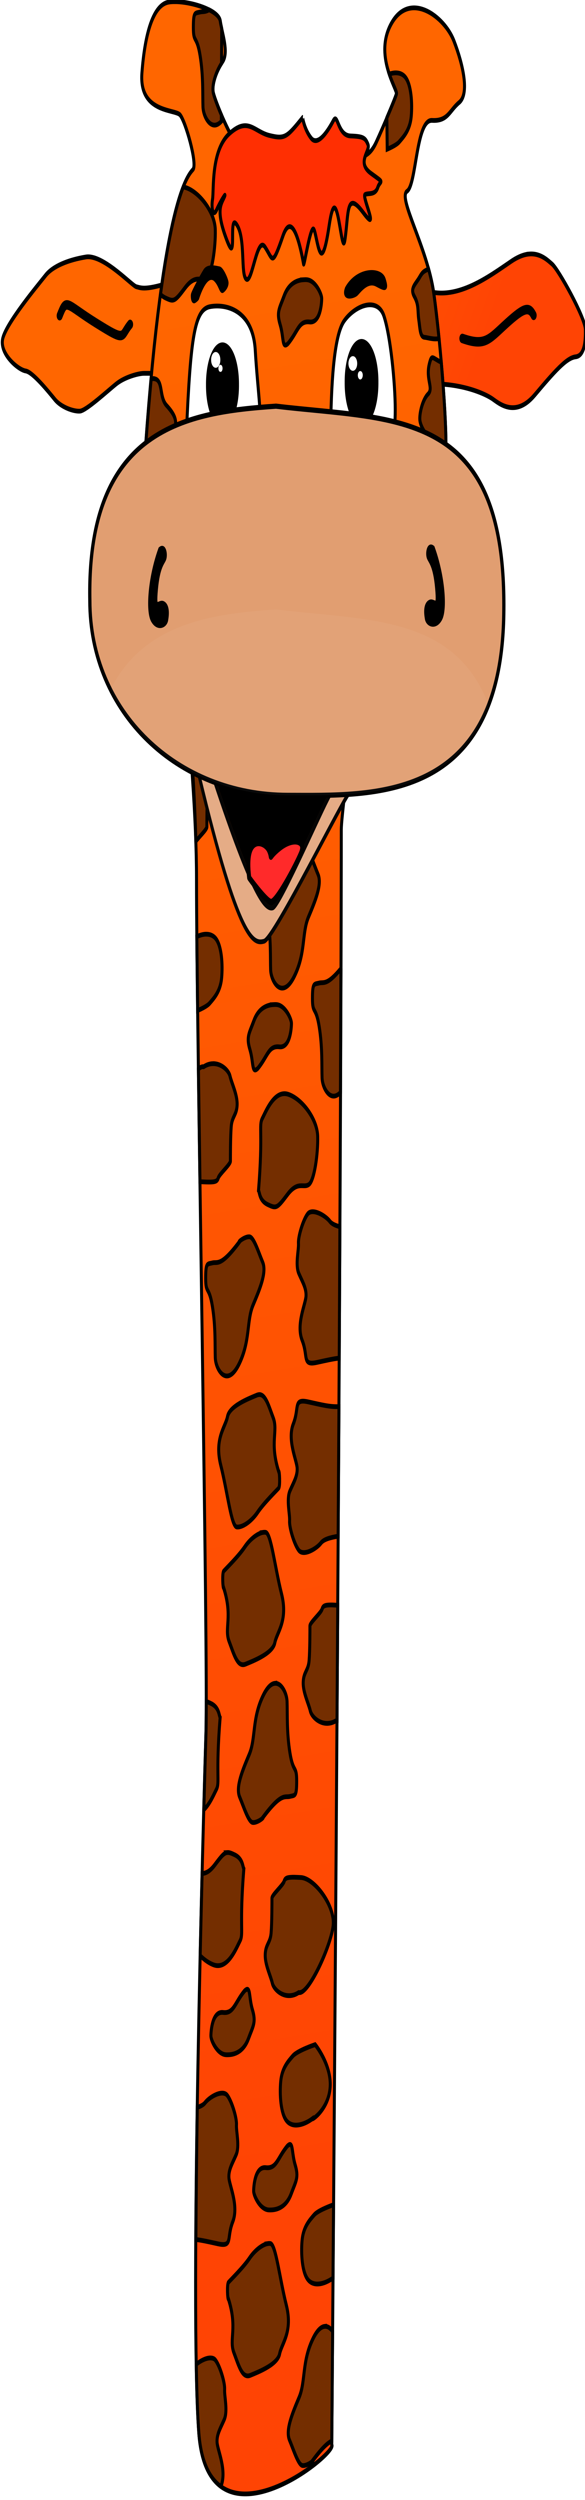 <?xml version="1.0" encoding="UTF-8" standalone="no"?>
<!-- Created with Inkscape (http://www.inkscape.org/) -->

<svg
   width="50.924mm"
   height="217.383mm"
   viewBox="0 0 50.924 217.383"
   version="1.1"
   id="svg1"
   inkscape:version="1.3 (0e150ed6c4, 2023-07-21)"
   xml:space="preserve"
   sodipodi:docname="giraffe long.svg"
   xmlns:inkscape="http://www.inkscape.org/namespaces/inkscape"
   xmlns:sodipodi="http://sodipodi.sourceforge.net/DTD/sodipodi-0.dtd"
   xmlns:xlink="http://www.w3.org/1999/xlink"
   xmlns="http://www.w3.org/2000/svg"
   xmlns:svg="http://www.w3.org/2000/svg"><sodipodi:namedview
     id="namedview1"
     pagecolor="#ffffff"
     bordercolor="#666666"
     borderopacity="1.0"
     inkscape:showpageshadow="2"
     inkscape:pageopacity="0.0"
     inkscape:pagecheckerboard="true"
     inkscape:deskcolor="#d1d1d1"
     inkscape:document-units="mm"
     inkscape:zoom="0.47499008"
     inkscape:cx="25.263686"
     inkscape:cy="381.06059"
     inkscape:window-width="1920"
     inkscape:window-height="1009"
     inkscape:window-x="-8"
     inkscape:window-y="-8"
     inkscape:window-maximized="1"
     inkscape:current-layer="layer1" /><defs
     id="defs1"><color-profile
       name="Adobe-RGB-1998"
       xlink:href="file:///WINDOWS/system32/spool/drivers/color/AdobeRGB1998.icc"
       id="color-profile2" /><filter
       id="d"
       x="-0.065"
       y="-0.21"
       width="1.129"
       height="1.419"><feGaussianBlur
         stdDeviation="3.408"
         id="feGaussianBlur1" /></filter><linearGradient
       id="a"><stop
         stop-color="#f60"
         offset="0"
         id="stop1" /><stop
         stop-color="#ff4404"
         offset="1"
         id="stop2" /></linearGradient><linearGradient
       id="c"
       x1="207.17"
       x2="283.05"
       y1="193.08"
       y2="236.2"
       gradientUnits="userSpaceOnUse"
       xlink:href="#a" /><linearGradient
       id="b"
       x1="207.17"
       x2="247.61"
       y1="193.08"
       y2="586.76"
       gradientUnits="userSpaceOnUse"
       xlink:href="#a" /></defs><g
     inkscape:label="Layer 1"
     inkscape:groupmode="layer"
     id="layer1"
     transform="translate(-117.416,15.668)"><g
       transform="matrix(0.26,0,0,0.414,81.021,-69.835)"
       id="g23"><path
         d="m 317.19,184.19 c -1.714,0.086 -3.704,0.538 -6.031,1.531 -7.448,3.178 -17.901,8.137 -28.031,6.25 -10.13,-1.887 -10.222,6.848 -6.25,12.906 3.972,6.058 11.511,6.656 11.312,6.656 8.441,0.397 14.221,2.075 16.406,2.969 2.185,0.894 7.752,4.278 14.406,-0.688 6.654,-4.966 10.708,-7.833 13.688,-8.031 2.98,-0.199 3.381,-3.299 3.281,-5.781 -0.099,-2.483 -8.94,-12.496 -11.125,-13.688 -1.502,-0.819 -3.886,-2.315 -7.656,-2.125 z m -147.34,0.594 c -0.388,-0.016 -0.765,-0.006 -1.125,0.031 -5.76,0.596 -11.017,1.889 -13.5,3.875 -2.483,1.986 -13.612,10.322 -14.406,13.5 -0.794,3.178 5.466,6.364 7.75,6.562 2.284,0.199 7.565,4.28 9.75,5.969 2.185,1.688 6.352,2.568 8.438,2.469 2.086,-0.099 9.438,-4.36 12.219,-5.75 2.781,-1.39 7.332,-2.188 9.219,-2.188 1.887,0 9.158,-0.006 10.25,0.094 1.092,0.1 2.562,-19.353 2.562,-19.75 0,-0.397 -4.756,0.688 -4.656,0.688 -8.044,1.589 -9.328,0.98 -10.719,0.781 -1.304,-0.186 -9.961,-6.04 -15.781,-6.281 z"
         fill="url(#c)"
         stroke="#000000"
         id="path2"
         style="fill:url(#c)" /><path
         d="m 294.78,201.92 c 7.654,1.685 8.778,0.281 14.817,-3.16 6.039,-3.441 7.514,-3.581 9.059,-1.685 m -135.11,1.896 c -3.371,2.528 -0.983,3.792 -11.376,-0.281 -10.393,-4.073 -9.831,-5.337 -12.219,-1.545"
         fill="none"
         stroke="#000000"
         stroke-linecap="round"
         stroke-linejoin="round"
         stroke-width="2"
         id="path3" /><path
         d="m 198.62,131.19 c -0.81,-0.002 -1.542,0.019 -2.188,0.094 -5.164,0.596 -7.944,6.564 -8.938,14.906 -0.993,8.342 10.931,7.558 12.719,8.75 1.788,1.192 5.964,10.308 4.375,11.5 -1.589,1.192 -9.948,5.97 -15.906,58.406 -0.397,-0.596 1.992,5.173 4.375,9.344 0.126,0.22 0.556,0.393 1.156,0.562 3.239,14.927 11.562,55.635 11.562,80.656 0,30.985 3.951,163.67 3.156,179.56 -0.794,15.89 -5.553,120.75 -2.375,146.97 3.178,26.22 46.883,3.995 44.5,2.406 3.178,-256.62 3.188,-332.89 3.188,-339.25 0,-4.558 9.284,-48.09 16.594,-73 10.422,-1.23 17.827,-2.636 18.156,-4.062 1.192,-5.164 -1.596,-25.83 -3.781,-35.562 -2.185,-9.732 -12.115,-20.078 -8.938,-21.469 3.178,-1.391 2.981,-15.074 8.344,-14.875 5.363,0.199 5.748,-1.994 9.125,-3.781 3.377,-1.788 1.397,-7.742 -1.781,-12.906 -3.178,-5.164 -14.686,-10.534 -20.844,-3.781 -6.158,6.753 1.991,13.913 1.594,14.906 -0.397,0.993 -4.565,7.146 -6.75,10.125 -2.185,2.979 -4.566,3.375 -9.531,3.375 -4.965,0 -35.159,-1.797 -37.344,-3.188 -2.185,-1.39 -7.353,-9.13 -7.75,-10.719 -0.397,-1.589 0.971,-4.357 3.156,-6.344 2.185,-1.986 -0.185,-5.98 -0.781,-8.562 -0.521,-2.259 -9.421,-4.046 -15.094,-4.062 z"
         fill="url(#b)"
         stroke="#000000"
         id="path4"
         style="fill:url(#b)" /><path
         d="m 201.31,170.12 c -2.078,3.324 -4.839,9.766 -7.594,22.5 0.393,0.293 0.899,0.564 1.625,0.781 2.809,0.843 3.083,0.856 6.594,-2.094 3.511,-2.949 5.362,-1.282 7.188,-2.125 1.826,-0.843 3.078,-6.442 2.938,-10.094 -0.14,-3.652 -5.209,-7.861 -9.844,-8.844 -0.313,-0.066 -0.617,-0.107 -0.906,-0.125 z m 82.156,17.219 c -1.634,0.483 -2.038,0.66 -3,1.719 -1.405,1.545 -3.295,2.307 -1.75,4.062 1.545,1.756 1.047,3.018 1.469,4.844 0.421,1.826 0.432,3.648 1.906,3.719 1.01,0.048 3.214,0.546 4.875,0.25 -0.573,-3.585 -1.176,-6.912 -1.75,-9.469 -0.384,-1.708 -1.002,-3.431 -1.75,-5.125 z m -41.844,2.25 c -2.542,0.091 -5.087,0.979 -6.5,3.375 -1.615,2.739 -2.608,3.394 -1.344,6.062 1.264,2.668 0.557,5.194 2.594,4 3.371,-2.528 3.598,-4.843 7.25,-4.562 3.652,0.281 4.062,-4.025 4.062,-4.938 0,-0.913 -2.09,-3.797 -4.969,-3.938 -0.36,-0.018 -0.731,-0.013 -1.094,0 z m 43.188,16.375 c -0.458,-0.018 -0.699,0.334 -1.094,1.344 -1.264,3.23 1.529,5.048 -0.438,6.312 -1.966,1.264 -3.078,4.486 -2.656,5.75 0.421,1.264 1.817,2.971 5.469,4.938 0.897,0.483 2.01,0.778 3.188,0.875 0.105,-4.274 -0.606,-11.353 -1.562,-18.25 -1.581,-0.471 -2.39,-0.949 -2.906,-0.969 z m -93.812,4.406 c -0.129,0.007 -0.27,0.047 -0.406,0.062 -0.58,3.953 -1.17,8.228 -1.719,12.938 1.589,0.496 3.101,0.893 4.25,0.938 3.652,0.14 4.766,-2.268 5.469,-3.812 0.702,-1.545 -0.565,-2.924 -2.812,-4.469 -2.247,-1.545 -1.408,-4.361 -3.094,-5.344 -0.421,-0.246 -1.001,-0.35 -1.688,-0.312 z m 12.531,73.656 c 0.965,7.815 1.696,15.88 2.031,23.531 1.045,-0.961 3.688,-2.465 3.688,-3.062 0,-0.702 3.6e-4,-5.206 0.281,-7.312 0.281,-2.107 1.828,-2.362 1.969,-4.469 0.141,-2.107 -1.813,-4.518 -2.375,-6.062 -0.412,-1.133 -2.733,-2.621 -5.594,-2.625 z m 38.031,25.125 c -1.398,0.123 -3.215,1.002 -2.969,1.125 -6.18,5.197 -7.283,4.063 -8.969,4.344 -1.685,0.281 -2.25,-0.121 -2.25,3.25 0,3.371 1.126,1.521 2.25,5.875 1.124,4.354 0.828,8.284 0.969,10.812 0.088,1.58 1.604,3.679 3.688,3.812 1.25,0.08 2.713,-0.563 4.188,-2.406 3.933,-4.916 2.534,-9.129 4.781,-12.5 2.247,-3.371 4.623,-6.862 3.219,-8.969 -1.404,-2.107 -2.939,-5.203 -4.344,-5.344 -0.176,-0.018 -0.363,-0.018 -0.562,0 z m -32.938,17.906 c -0.906,0.044 -1.842,0.239 -2.75,0.5 0.063,4.418 0.174,9.966 0.281,15.531 1.58,-0.44 3.248,-0.976 3.969,-1.5 1.545,-1.124 3.641,-2.535 4.062,-5.344 0.421,-2.809 -0.002,-6.736 -1.969,-8.281 -0.737,-0.579 -1.755,-0.87 -2.875,-0.906 -0.233,-0.008 -0.478,-0.012 -0.719,0 z m 45.5,7.219 c -4.698,3.606 -5.765,2.779 -7.281,3.031 -1.685,0.281 -2.25,-0.121 -2.25,3.25 0,3.371 1.126,1.521 2.25,5.875 1.124,4.354 0.828,8.284 0.969,10.812 0.088,1.58 1.604,3.679 3.688,3.812 0.764,0.049 1.591,-0.181 2.469,-0.781 0.068,-10.25 0.121,-18.933 0.156,-26 z m -22.625,7.562 c -2.542,0.091 -5.087,0.979 -6.5,3.375 -1.615,2.739 -2.608,3.394 -1.344,6.062 1.264,2.668 0.557,5.194 2.594,4 3.371,-2.528 3.598,-4.843 7.25,-4.562 3.652,0.281 4.062,-4.025 4.062,-4.938 0,-0.913 -2.09,-3.797 -4.969,-3.938 -0.36,-0.018 -0.731,-0.013 -1.094,0 z m -20.281,12.406 c -0.983,0.022 -2.009,0.2 -3.062,0.656 -0.489,-0.085 -1.099,0.11 -1.75,0.469 0.152,7.169 0.351,15.7 0.531,23.625 0.167,0.019 0.339,0.058 0.5,0.062 4.494,0.14 5.204,0.03 5.625,-0.812 0.421,-0.843 4.062,-2.829 4.062,-3.531 0,-0.702 3.6e-4,-5.206 0.281,-7.312 0.281,-2.107 1.828,-2.362 1.969,-4.469 0.141,-2.107 -1.813,-4.518 -2.375,-6.062 -0.421,-1.159 -2.832,-2.691 -5.781,-2.625 z m 23.656,6.312 c -3.66,0.223 -5.957,3.836 -7.062,5.188 -1.264,1.545 0.264,2.937 -1.281,15.156 0.421,0.421 0.285,2.095 3.094,2.938 2.809,0.843 3.083,0.856 6.594,-2.094 3.511,-2.949 5.362,-1.282 7.188,-2.125 1.826,-0.843 3.078,-6.442 2.938,-10.094 -0.14,-3.652 -5.209,-7.861 -9.844,-8.844 -0.579,-0.123 -1.102,-0.157 -1.625,-0.125 z m 9.719,24.781 c -0.649,0.011 -1.208,0.153 -1.594,0.469 -1.545,1.264 -3.234,4.783 -3.094,6.188 0.14,1.405 -1.139,4.487 0.125,6.312 1.264,1.826 2.547,3.096 2.406,4.781 -0.141,1.685 -3.388,5.91 -1.281,9.281 1.712,2.739 0.565,4.544 2.781,4.75 0.511,0.048 1.208,0.007 2.156,-0.125 3.259,-0.453 5.446,-0.757 7.469,-0.906 0.087,-9.912 0.153,-19.227 0.219,-27.594 -1.523,-0.26 -2.709,-0.605 -3.344,-1.125 -1.159,-0.948 -3.897,-2.066 -5.844,-2.031 z m -21.562,5.281 c -1.398,0.123 -3.215,1.002 -2.969,1.125 -6.18,5.197 -7.283,4.063 -8.969,4.344 -1.685,0.281 -2.25,-0.121 -2.25,3.25 0,3.371 1.126,1.521 2.25,5.875 1.124,4.354 0.828,8.284 0.969,10.812 0.088,1.58 1.604,3.679 3.688,3.812 1.25,0.08 2.713,-0.563 4.188,-2.406 3.933,-4.916 2.534,-9.129 4.781,-12.5 2.247,-3.371 4.623,-6.862 3.219,-8.969 -1.404,-2.107 -2.939,-5.203 -4.344,-5.344 -0.176,-0.018 -0.363,-0.018 -0.562,0 z m 3.875,33.125 c -0.136,-0.004 -0.292,0.014 -0.438,0.031 -0.155,0.018 -0.333,0.05 -0.5,0.094 -2.668,0.702 -9.11,2.253 -9.812,4.5 -0.702,2.247 -4.497,4.632 -2.25,10.25 2.247,5.618 3.518,12.797 5.344,12.938 1.826,0.141 4.893,-1.127 7,-3.094 2.107,-1.966 6.47,-4.641 7.031,-5.062 0.562,-0.421 0.281,-3.781 0,-3.5 -3.09,-6.18 -0.127,-8.441 -1.812,-11.25 -1.481,-2.469 -2.518,-4.847 -4.562,-4.906 z m 14.062,1.406 c -2.216,0.206 -1.07,2.011 -2.781,4.75 -2.107,3.371 1.141,7.596 1.281,9.281 0.14,1.685 -1.142,2.955 -2.406,4.781 -1.264,1.826 0.015,4.908 -0.125,6.312 -0.14,1.405 1.549,4.923 3.094,6.188 1.545,1.264 5.893,-0.298 7.438,-1.562 0.928,-0.759 3.047,-1.121 5.719,-1.406 0.087,-9.012 0.208,-19.184 0.281,-27.219 -3.013,0.08 -5.537,-0.332 -10.344,-1 -0.948,-0.132 -1.645,-0.173 -2.156,-0.125 z m -12.812,27.531 c -1.839,0.175 -4.407,1.373 -6.25,3.094 -2.107,1.966 -6.47,4.641 -7.031,5.062 -0.562,0.421 -0.281,3.781 0,3.5 3.09,6.18 0.127,8.441 1.812,11.25 1.58,2.633 2.672,5.15 5,4.875 0.155,-0.018 0.333,-0.05 0.5,-0.094 2.668,-0.702 9.11,-2.253 9.812,-4.5 0.702,-2.247 4.497,-4.632 2.25,-10.25 -2.247,-5.618 -3.518,-12.797 -5.344,-12.938 -0.228,-0.018 -0.487,-0.025 -0.75,0 z m 22.562,15.25 c -2.115,0.011 -2.59,0.243 -2.906,0.875 -0.421,0.843 -4.062,2.829 -4.062,3.531 0,0.702 -3.6e-4,5.206 -0.281,7.312 -0.281,2.107 -1.828,2.362 -1.969,4.469 -0.141,2.107 1.813,4.518 2.375,6.062 0.421,1.159 2.832,2.691 5.781,2.625 0.983,-0.022 2.009,-0.2 3.062,-0.656 0.03,0.005 0.063,-0.003 0.094,0 0.09,-8.621 0.171,-16.249 0.25,-24.156 -0.914,-0.029 -1.736,-0.066 -2.344,-0.062 z m -18.781,16.469 c -1.138,0.095 -2.428,0.793 -3.719,2.406 -3.933,4.916 -2.534,9.129 -4.781,12.5 -2.247,3.371 -4.623,6.862 -3.219,8.969 1.404,2.107 2.939,5.203 4.344,5.344 1.405,0.141 3.812,-0.985 3.531,-1.125 6.18,-5.197 7.283,-4.063 8.969,-4.344 1.685,-0.281 2.25,0.121 2.25,-3.25 0,-3.371 -1.126,-1.521 -2.25,-5.875 -1.124,-4.354 -0.828,-8.284 -0.969,-10.812 -0.088,-1.58 -1.604,-3.679 -3.688,-3.812 -0.156,-0.01 -0.306,-0.013 -0.469,0 z m -22.906,3.812 c -0.004,2.928 -0.026,5.392 -0.094,6.75 -0.137,2.747 -0.406,8.8 -0.719,16 2.028,-1.22 3.407,-3.296 4.188,-4.25 1.264,-1.545 -0.264,-2.937 1.281,-15.156 -0.421,-0.421 -0.285,-2.095 -3.094,-2.938 -0.629,-0.189 -1.119,-0.33 -1.562,-0.406 z m 7.094,31.719 c -1.075,0.05 -1.993,0.719 -4.188,2.562 -1.791,1.504 -3.137,1.796 -4.281,1.844 -0.217,5.419 -0.437,11.067 -0.656,17.25 1.461,0.926 3.086,1.636 4.656,1.969 0.579,0.123 1.102,0.157 1.625,0.125 3.66,-0.223 5.957,-3.836 7.062,-5.188 1.264,-1.545 -0.264,-2.937 1.281,-15.156 -0.421,-0.421 -0.285,-2.095 -3.094,-2.938 -1.053,-0.316 -1.762,-0.499 -2.406,-0.469 z m 22.438,5.188 c -0.595,-0.007 -1.066,0.01 -1.469,0.031 -1.342,0.072 -1.737,0.317 -2,0.844 -0.421,0.843 -4.062,2.829 -4.062,3.531 0,0.702 -3.6e-4,5.206 -0.281,7.312 -0.281,2.107 -1.828,2.362 -1.969,4.469 -0.141,2.107 1.813,4.518 2.375,6.062 0.421,1.159 2.832,2.691 5.781,2.625 0.983,-0.022 2.009,-0.2 3.062,-0.656 3.23,0.562 10.829,-9.849 11.531,-14.062 0.702,-4.213 -6.318,-9.953 -10.812,-10.094 -0.843,-0.026 -1.561,-0.056 -2.156,-0.062 z m -15.75,23.531 c -0.22,-0.014 -0.524,0.089 -0.906,0.312 -3.371,2.528 -3.598,4.843 -7.25,4.562 -3.652,-0.281 -4.062,4.025 -4.062,4.938 0,0.913 2.09,3.797 4.969,3.938 0.36,0.018 0.731,0.013 1.094,0 2.542,-0.091 5.087,-0.979 6.5,-3.375 1.615,-2.739 2.608,-3.394 1.344,-6.062 -1.027,-2.168 -0.734,-4.251 -1.688,-4.312 z m 22.688,11.625 c 0,0 -5.924,1.251 -7.469,2.375 -1.545,1.124 -3.641,2.535 -4.062,5.344 -0.421,2.809 0.002,6.736 1.969,8.281 0.737,0.579 1.755,0.87 2.875,0.906 1.867,0.06 4.02,-0.522 5.688,-1.312 0,0.281 5.61,-2.115 6.031,-6.75 0.421,-4.635 -5.031,-8.844 -5.031,-8.844 z m -31.031,10.188 c -1.947,-0.035 -4.685,1.083 -5.844,2.031 -0.526,0.43 -1.441,0.726 -2.594,0.969 -0.238,9.52 -0.388,18.929 -0.469,27.75 2.006,0.151 4.18,0.458 7.406,0.906 0.948,0.132 1.645,0.173 2.156,0.125 2.216,-0.206 1.07,-2.011 2.781,-4.75 2.107,-3.371 -1.141,-7.596 -1.281,-9.281 -0.14,-1.685 1.142,-2.955 2.406,-4.781 1.264,-1.826 -0.015,-4.908 0.125,-6.312 0.14,-1.405 -1.549,-4.923 -3.094,-6.188 -0.386,-0.316 -0.945,-0.457 -1.594,-0.469 z m 22.625,10.781 c -0.22,-0.014 -0.493,0.089 -0.875,0.312 -3.371,2.528 -3.598,4.843 -7.25,4.562 -3.652,-0.281 -4.062,4.025 -4.062,4.938 0,0.913 2.09,3.797 4.969,3.938 0.36,0.018 0.731,0.013 1.094,0 2.542,-0.091 5.087,-0.979 6.5,-3.375 1.615,-2.739 2.608,-3.394 1.344,-6.062 -1.027,-2.168 -0.765,-4.251 -1.719,-4.312 z m 14.562,12.656 c -1.758,0.411 -5.322,1.291 -6.469,2.125 -1.545,1.124 -3.641,2.535 -4.062,5.344 -0.421,2.809 0.002,6.736 1.969,8.281 0.737,0.579 1.755,0.87 2.875,0.906 1.803,0.058 3.858,-0.501 5.5,-1.25 0.063,-5.229 0.128,-10.343 0.188,-15.406 z m -21.906,8.156 c -1.839,0.175 -4.407,1.373 -6.25,3.094 -2.107,1.966 -6.47,4.641 -7.031,5.062 -0.562,0.421 -0.281,3.781 0,3.5 3.09,6.18 0.127,8.441 1.812,11.25 1.58,2.633 2.672,5.15 5,4.875 0.155,-0.018 0.333,-0.05 0.5,-0.094 2.668,-0.702 9.11,-2.253 9.812,-4.5 0.702,-2.247 4.497,-4.632 2.25,-10.25 -2.247,-5.618 -3.518,-12.797 -5.344,-12.938 -0.228,-0.018 -0.487,-0.025 -0.75,0 z m 18.875,17.406 c -1.138,0.095 -2.428,0.793 -3.719,2.406 -3.933,4.916 -2.534,9.129 -4.781,12.5 -2.247,3.371 -4.623,6.862 -3.219,8.969 1.404,2.107 2.939,5.203 4.344,5.344 1.405,0.141 3.812,-0.985 3.531,-1.125 3.2,-2.691 5.018,-3.66 6.281,-4.031 0.104,-8.382 0.184,-15.031 0.281,-23.031 -0.611,-0.564 -1.377,-0.975 -2.25,-1.031 -0.156,-0.01 -0.306,-0.013 -0.469,0 z m -38.125,6.625 c -1.498,-0.027 -3.458,0.616 -4.812,1.344 0.169,5.957 0.448,10.977 0.875,14.5 0.718,5.927 3.515,9.384 7.375,11.156 2.107,-3.371 -1.141,-7.596 -1.281,-9.281 -0.14,-1.685 1.142,-2.955 2.406,-4.781 1.264,-1.826 -0.015,-4.908 0.125,-6.312 0.14,-1.405 -1.549,-4.923 -3.094,-6.188 -0.386,-0.316 -0.945,-0.426 -1.594,-0.438 z m -0.5,-493.19 c -1.397,0.513 -2.144,0.321 -3.031,0.469 -1.685,0.281 -2.25,-0.121 -2.25,3.25 0,3.371 1.126,1.521 2.25,5.875 1.124,4.354 0.828,8.284 0.969,10.812 0.088,1.58 1.604,3.679 3.688,3.812 0.764,0.049 1.591,-0.181 2.469,-0.781 0.004,-0.542 -0.004,-0.842 0,-1.375 -1.42,-2.089 -2.57,-4.091 -2.75,-4.812 -0.375,-1.502 0.833,-4.046 2.812,-6 0.015,-2.456 0.05,-5.076 0.062,-7.281 -0.2,-0.572 -0.386,-1.131 -0.5,-1.625 -0.202,-0.877 -1.673,-1.682 -3.719,-2.344 z m 62.094,13.25 c -0.587,0.029 -1.186,0.118 -1.781,0.25 1.17,2.175 2.577,3.73 2.406,4.156 -0.222,0.554 -1.648,2.711 -3.219,5.031 0.043,2.271 0.079,4.231 0.125,6.594 1.58,-0.44 3.248,-0.976 3.969,-1.5 1.545,-1.124 3.641,-2.535 4.062,-5.344 0.421,-2.809 -0.002,-6.736 -1.969,-8.281 -0.737,-0.579 -1.755,-0.87 -2.875,-0.906 -0.233,-0.008 -0.478,-0.012 -0.719,0 z"
         fill="#742e00"
         stroke="#000000"
         id="path5" /><path
         d="m 241.33,155.52 c -5.363,4.171 -5.959,4.568 -11.123,3.774 -5.164,-0.794 -7.15,-3.973 -13.407,-0.397 -6.257,3.575 -5.164,11.917 -5.661,13.804 -0.497,1.887 0.199,3.873 1.39,2.185 1.192,-1.688 3.575,-4.072 2.483,-2.582 -1.092,1.49 -2.781,2.88 0.894,8.938 3.675,6.058 0.397,-6.058 3.377,-3.178 2.979,2.88 1.192,10.527 3.178,11.421 1.986,0.894 3.575,-9.335 6.257,-6.753 2.681,2.582 2.284,4.37 5.959,-2.284 3.675,-6.654 6.753,5.263 6.952,5.859 0.199,0.596 2.384,-8.64 3.476,-7.25 1.092,1.39 2.284,10.924 5.065,-0.794 2.781,-11.719 4.171,8.143 5.363,2.681 1.192,-5.462 0.397,-10.229 6.058,-5.462 5.661,4.767 -0.497,-3.377 0.596,-3.774 1.092,-0.397 3.377,0.199 4.27,-1.49 0.894,-1.688 2.681,-0.695 -2.284,-2.979 -4.966,-2.284 -0.099,-4.668 -0.993,-6.058 -0.894,-1.39 -1.49,-1.688 -5.859,-1.788 -4.37,-0.099 -4.171,-5.065 -5.76,-3.178 -1.589,1.887 -5.065,5.462 -7.349,3.675 -2.284,-1.788 -2.979,-4.37 -2.88,-4.37 z"
         fill="#ff2f02"
         stroke="#000000"
         id="path6" /><path
         d="m 202.4,221.66 c 1.39,-20.26 2.781,-25.821 7.945,-26.417 5.164,-0.596 14.301,0.596 15.095,9.137 0.794,8.541 2.781,16.486 0.993,17.677 -1.788,1.191 -23.835,0 -24.033,-0.397 z"
         fill="#ffffff"
         stroke="#000000"
         id="path7" /><path
         d="m 250.66,221.66 c 0.199,-9.732 0.993,-20.26 4.568,-23.438 3.575,-3.178 11.123,-5.164 13.308,-0.993 2.185,4.171 3.774,14.102 3.774,19.664 0,5.562 -1.192,6.157 -5.164,6.356 -3.973,0.199 -16.088,-0.794 -16.486,-1.589 z"
         fill="#ffffff"
         stroke="#000000"
         id="path8" /><path
         transform="matrix(1.912,0,0,1.912,-193.44,-181.22)"
         d="m 215.73,205.48 a 2.388,4.073 0 1 1 -4.775,0 2.388,4.073 0 1 1 4.775,0 z"
         fill-rule="evenodd"
         stroke="#000000"
         id="path9" /><path
         transform="matrix(1.956,0,0,1.956,-156.27,-190.77)"
         d="m 215.73,205.48 a 2.388,4.073 0 1 1 -4.775,0 2.388,4.073 0 1 1 4.775,0 z"
         fill-rule="evenodd"
         stroke="#000000"
         id="path10" /><path
         d="m 255.97,191.44 c 3.652,-4.073 11.517,-4.143 12.64,-1.896 1.123,2.247 0.281,1.966 -2.668,0.983 -2.949,-0.983 -5.618,1.405 -6.531,1.966 -0.913,0.562 -4.845,1.264 -3.441,-1.053 z"
         stroke="#000000"
         id="path11" /><path
         d="m 206.21,193.34 c 1.896,-3.616 4.038,-4.881 5.688,-3.897 1.65,0.983 2.001,2.668 2.633,2.423 0.632,-0.246 1.65,-1.089 1.44,-1.791 -0.211,-0.702 -1.615,-2.668 -2.528,-2.774 -0.913,-0.105 -3.792,-0.667 -4.951,0.492 -1.159,1.159 -4.038,4.565 -4.108,4.986 -0.07,0.421 0.035,1.58 0.878,1.194 0.843,-0.386 0.948,-0.562 0.948,-0.632 z"
         stroke="#000000"
         id="path12" /><path
         transform="matrix(0.645,0,0,0.399,74.605,124.44)"
         d="m 215.73,205.48 a 2.388,4.073 0 1 1 -4.775,0 2.388,4.073 0 1 1 4.775,0 z"
         fill="#ffffff"
         fill-rule="evenodd"
         id="path13" /><path
         transform="matrix(0.29,0,0,0.18,151.93,171.22)"
         d="m 215.73,205.48 a 2.388,4.073 0 1 1 -4.775,0 2.388,4.073 0 1 1 4.775,0 z"
         fill="#ffffff"
         fill-rule="evenodd"
         id="path14" /><path
         d="m 258.12,205.64 c -0.806,0 -1.481,0.689 -1.481,1.541 0,0.851 0.676,1.541 1.481,1.541 0.806,0 1.452,-0.689 1.452,-1.541 0,-0.851 -0.646,-1.541 -1.452,-1.541 z"
         fill="#ffffff"
         fill-rule="evenodd"
         id="path15" /><path
         d="m 260.606,208.771 c -0.462,0 -0.83,0.38 -0.83,0.868 0,0.488 0.368,0.906 0.83,0.906 0.462,0 0.83,-0.417 0.83,-0.906 0,-0.488 -0.368,-0.868 -0.83,-0.868 z"
         fill="#ffffff"
         fill-rule="evenodd"
         id="path16" /><path
         d="m 218.94,293.62 c 7.303,-0.035 17.566,1.312 20.938,1.312 4.903,0 12.189,2.023 11,2.469 -1.189,0.446 -17.068,23.679 -19.594,24.125 -2.526,0.446 -6.845,-2.735 -19.531,-26.75 1.161,-0.836 3.868,-1.141 7.188,-1.156 z"
         stroke="#803300"
         id="path17" /><path
         d="m 217.59,291.81 c -4.914,0 -9.169,0.409 -11.031,1.75 13.506,35.553 18.467,35.565 21.844,34.969 3.377,-0.596 27.036,-30.592 28.625,-31.188 1.589,-0.596 -10.539,-4.375 -17.094,-4.375 -4.097,0 -14.154,-1.156 -22.344,-1.156 z m 1.344,1.812 c 7.303,-0.035 17.566,1.312 20.938,1.312 4.903,0 12.189,2.023 11,2.469 -1.189,0.446 -17.068,23.679 -19.594,24.125 -2.526,0.446 -6.845,-2.735 -19.531,-26.75 1.161,-0.836 3.868,-1.141 7.188,-1.156 z"
         fill="#e5ac86"
         stroke="#050505"
         id="path18" /><path
         d="m 223.41,315.17 c -1.826,-9.334 5.208,-7.778 6.628,-5.749 1.42,2.029 -0.812,1.691 3.652,-0.541 4.464,-2.232 8.928,-1.623 7.034,1.218 -1.894,2.841 -8.455,10.484 -10.078,10.213 -1.623,-0.271 -7.372,-5.14 -7.237,-5.14 z"
         fill="#ff2a2a"
         stroke="#000000"
         stroke-width="1.362"
         id="path19" /><path
         d="m 308.61,260.99 c -1.787,38.308 -43.488,36.926 -72.254,36.899 -37.052,0 -66.295,-17.421 -66.295,-40.871 -1.111,-36.504 32.949,-39.605 62.323,-40.871 40.417,3.067 78.079,0.154 76.226,44.844 z"
         fill="#e19e71"
         fill-rule="evenodd"
         stroke="#000000"
         stroke-width="1.09"
         id="path20" /><path
         d="m 193.47,246.21 c -3.441,5.969 -4.213,12.851 -2.528,14.817 1.685,1.966 4.494,1.264 4.845,0 0.351,-1.264 0.492,-2.949 -1.124,-3.441 -1.615,-0.492 -3.02,1.966 -2.317,-2.949 0.702,-4.916 2.317,-5.618 2.809,-6.461 0.492,-0.843 0,-2.879 -1.685,-1.966 z"
         stroke="#000000"
         id="path21" /><path
         d="m 285.04,245.93 c 3.441,5.969 4.213,12.851 2.528,14.817 -1.685,1.966 -4.494,1.264 -4.845,0 -0.351,-1.264 -0.492,-2.949 1.124,-3.441 1.615,-0.492 3.02,1.966 2.317,-2.949 -0.702,-4.916 -2.317,-5.618 -2.809,-6.461 -0.492,-0.843 0,-2.879 1.685,-1.966 z"
         stroke="#000000"
         id="path22" /><path
         d="m 232.38,258.84 c -20.88,0.9 -44.106,2.719 -55.406,16.812 10.775,13.463 33.127,22.219 59.406,22.219 23.259,0.022 54.952,0.933 67.188,-18.969 -11.434,-18.856 -40.517,-17.735 -71.188,-20.062 z"
         fill="#ffffff"
         fill-rule="evenodd"
         filter="url(#d)"
         opacity="0.197"
         id="path23" /></g></g></svg>
